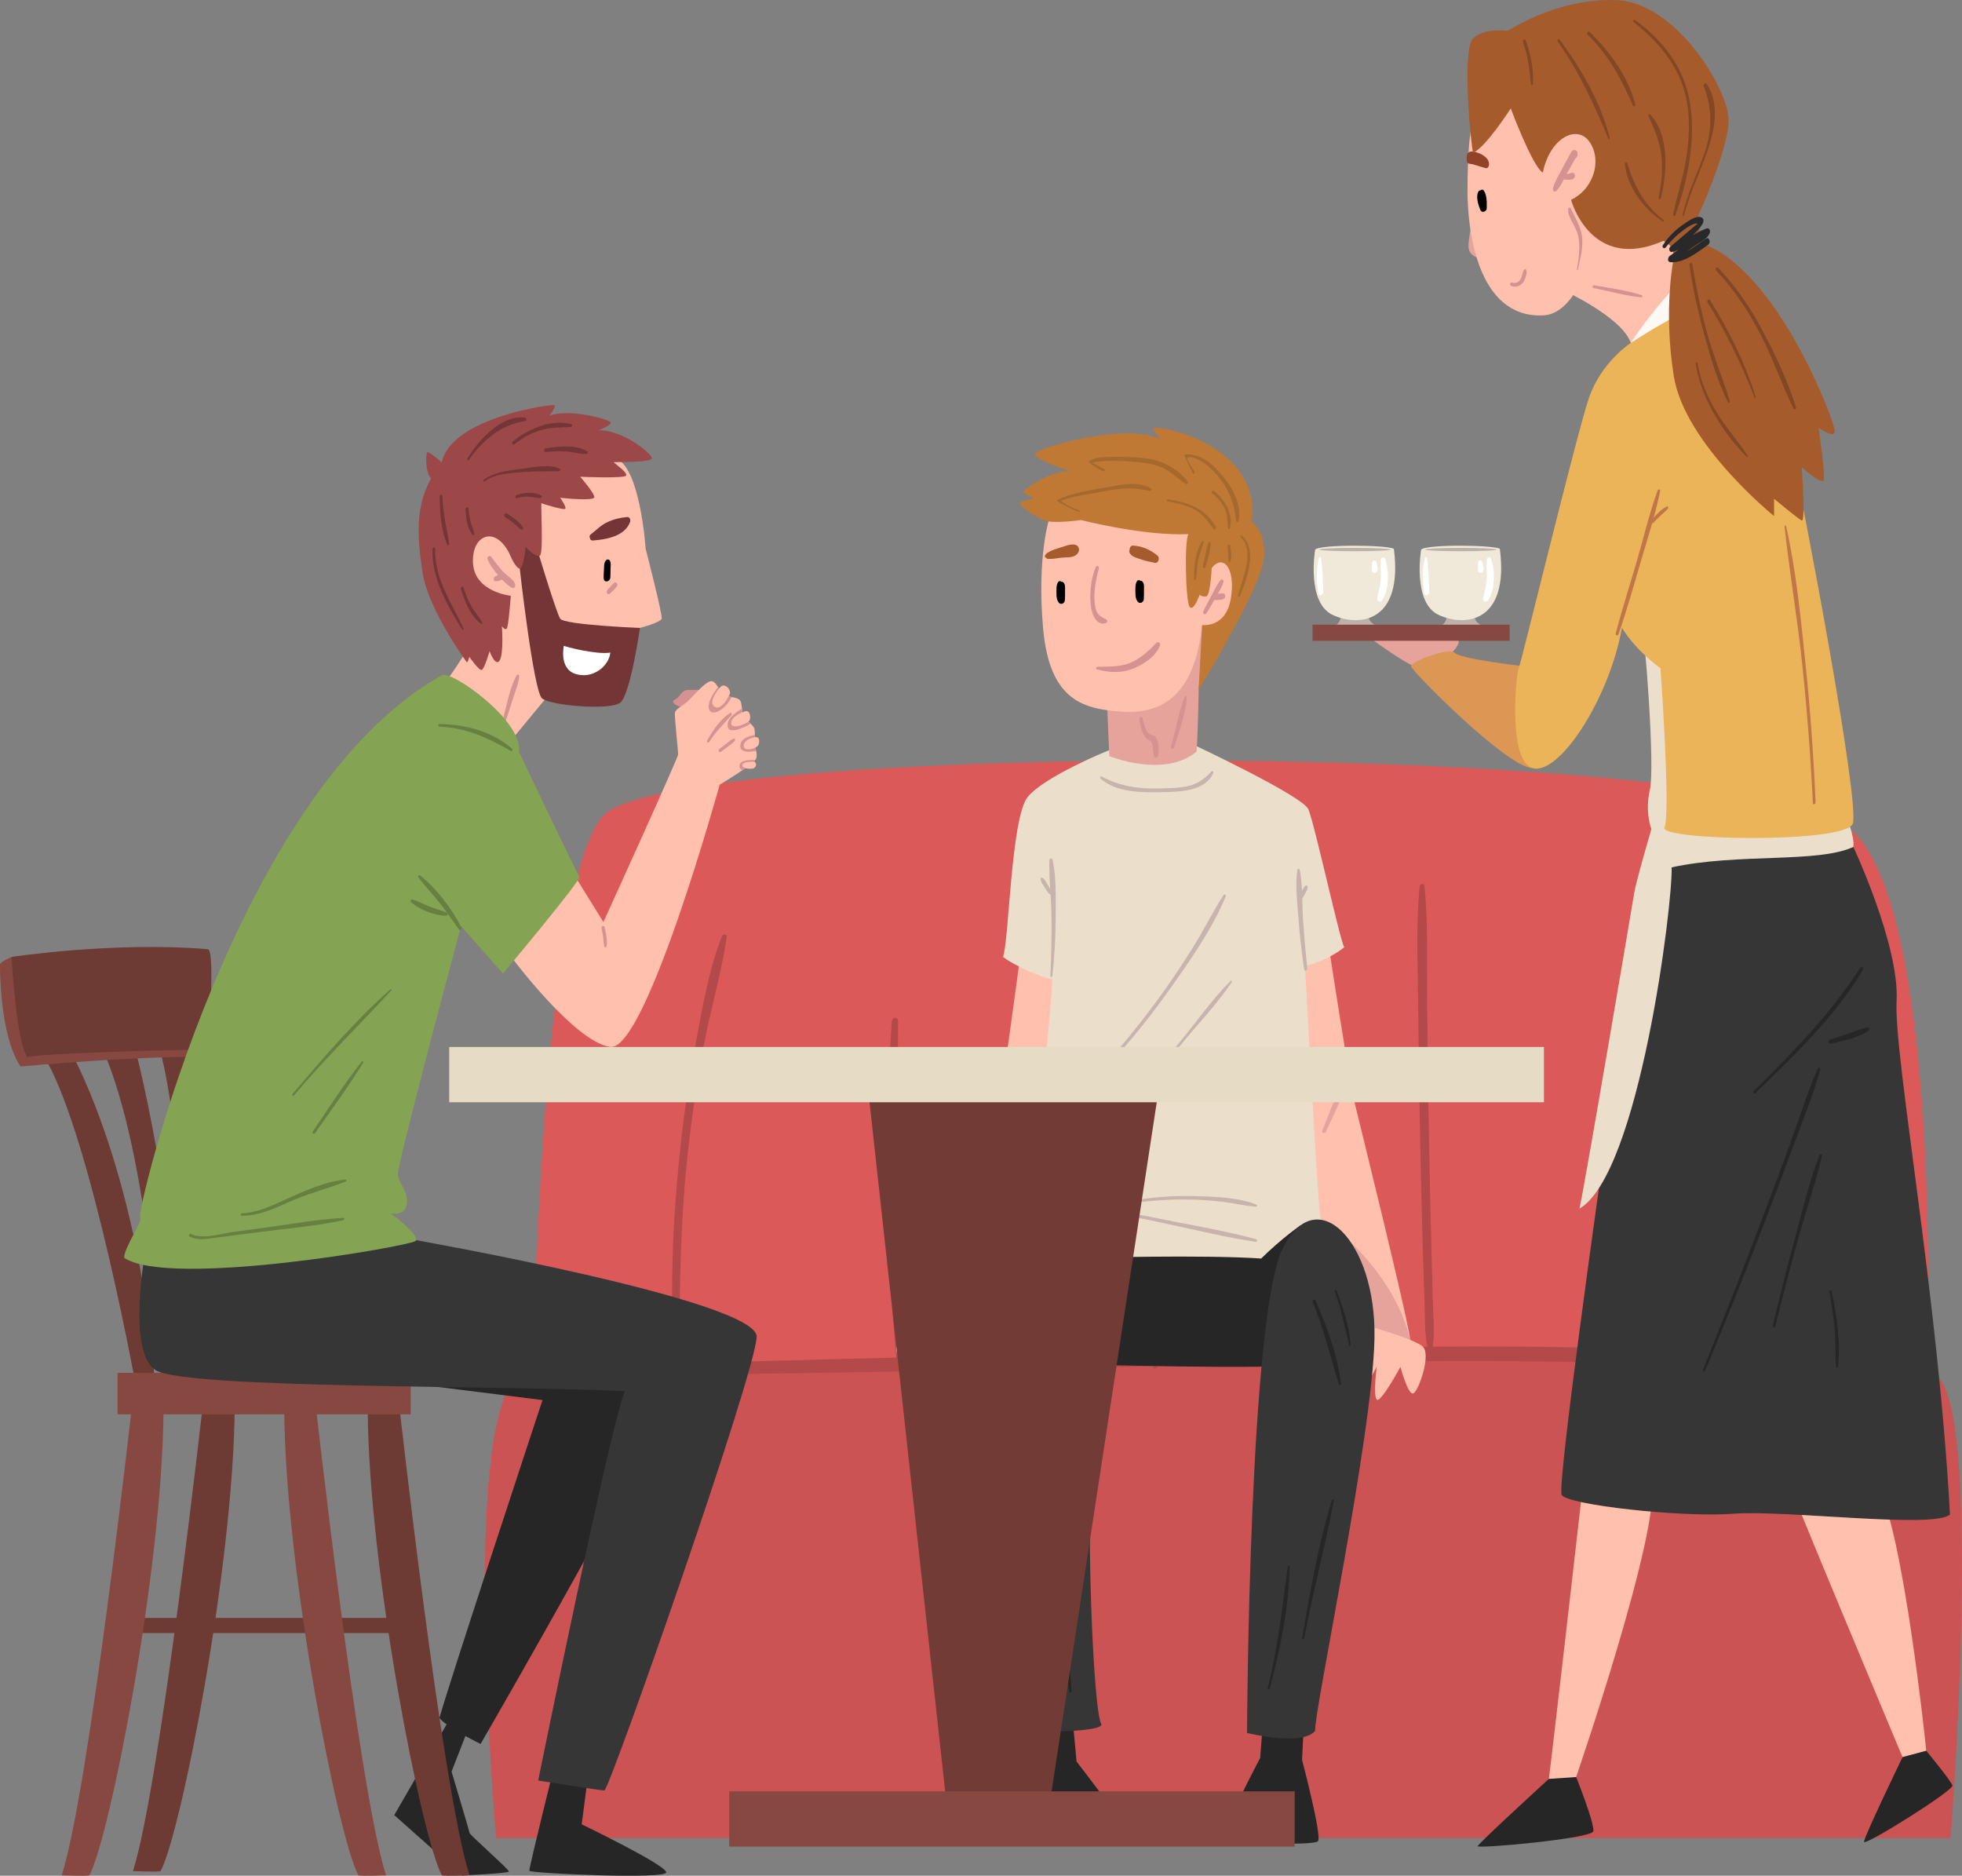 <?xml version="1.0" encoding="UTF-8"?><svg id="Layer_2" xmlns="http://www.w3.org/2000/svg" viewBox="0 0 663.18 633.92"><rect x="0" y="0" width="663.18" height="633.92" fill="#808080" stroke="none"/><defs><style>.cls-1{fill:#db9753;}.cls-1,.cls-2,.cls-3,.cls-4,.cls-5,.cls-6,.cls-7,.cls-8,.cls-9,.cls-10,.cls-11,.cls-12,.cls-13,.cls-14,.cls-15,.cls-16,.cls-17,.cls-18,.cls-19,.cls-20,.cls-21,.cls-22,.cls-23,.cls-24,.cls-25,.cls-26,.cls-27,.cls-28,.cls-29,.cls-30,.cls-31,.cls-32{stroke-width:0px;}.cls-2{fill:#874841;}.cls-3{fill:#bf7648;}.cls-4{fill:#262626;}.cls-5{fill:#ffc0ad;}.cls-6{fill:#363636;}.cls-8{fill:#824723;}.cls-9{fill:#a6692d;}.cls-10{fill:#a65b2d;}.cls-11{fill:#6e3a34;}.cls-12{fill:#733535;}.cls-13{fill:#db5959;}.cls-14{fill:#ebb459;}.cls-15{fill:#d69191;}.cls-16{fill:#fff;}.cls-17{fill:#ebdfcb;}.cls-18{fill:#9c4848;}.cls-19{fill:#fff9f5;}.cls-20{fill:#bdb2aa;}.cls-21{fill:#e6dbc4;}.cls-22{fill:#f0e8d8;}.cls-23{fill:#cc5353;}.cls-24{fill:#b34949;}.cls-25{fill:#678041;}.cls-26{fill:#914228;}.cls-27{fill:#292929;}.cls-28{fill:#c7b4ac;}.cls-29{fill:#e6a39c;}.cls-30{fill:#733b35;}.cls-31{fill:#bf7934;}.cls-32{fill:#84a353;}</style></defs><g id="_1"><path class="cls-13" d="M651.32,478.36c0-8.59,6.23-164.3-24.05-196.44-30.28-32.14-402.12-32.15-423.72-5.87s-23.38,192.87-23.38,192.87l471.14,9.44Z"/><path class="cls-23" d="M177.5,463.29s464.02-16.02,478.27,2.8c14.25,18.82,3.56,155.09,3.56,155.09H167.71s-13.36-150.11,9.8-157.88Z"/><path class="cls-24" d="M652.43,464.85c-20.59-3.18-41.27-5.39-62-6.9,1.29-16.52,1.48-33.16,1.01-49.71-.51-18.07-.94-36.83-4.68-54.55-.3-1.43-1.92-.72-1.89.5.53,17.43,2.83,34.79,3.47,52.24.63,17.14.42,34.25.1,51.38-34.63-2.45-69.4-2.97-104.13-2.7.71-5.41.08-11.15-.05-16.55-.14-6.14-.31-12.27-.47-18.41-.34-13.58-.64-27.16-.87-40.74-.22-13.14-.41-26.28-.54-39.42-.13-13.49.43-27.12-.89-40.56-.11-1.12-1.56-.77-1.65.19-1.24,13.21-.6,26.59-.48,39.84.12,13.14.29,26.28.54,39.42.25,13.13.56,26.27.92,39.4.19,7,.39,14,.67,21,.2,5.16-.06,10.72.97,15.84-4.25.04-8.5.08-12.76.14-26.15.35-52.3.86-78.45,1.43.15-18.45-1.39-37.05-2.25-55.45-.97-20.78-.96-41.97-3.43-62.63-.15-1.24-1.86-.92-1.89.22-.44,20.1,1.45,40.46,2.43,60.53.93,19.03,1.12,38.39,3.11,57.38-28.12.61-56.23,1.31-84.34,2.02-.52-18.42-1.45-36.8-1.7-55.23-.27-19.48.37-38.93.37-58.41,0-1.54-1.98-1.55-2.09-.06-2.7,37.45-2.06,76.35,1.53,113.75-6.59.17-13.18.33-19.77.5-17.75.45-35.5.95-53.25,1.46-.05,0-.1,0-.16,0-.25-23.94.08-47.72,2.72-71.57,1.31-11.8,3.04-23.56,5.22-35.23,2.33-12.43,6.03-24.73,7.88-37.22.16-1.11-1.24-1.25-1.61-.3-4.34,11.01-6.45,23.34-8.64,34.93-2.44,12.91-4.35,25.93-5.68,39-2.37,23.25-3.4,47.06-1.65,70.43-16.26.41-32.82.23-48.95,2.23-.75.09-.8,1.45,0,1.52,15.78,1.32,31.93.37,47.75.15.51,0,1.01-.01,1.52-.02.03.29.05.58.07.87.1,1.08,1.41.52,1.4-.37,0-.17,0-.35,0-.52,14.07-.2,28.14-.38,42.2-.62,31.03-.52,62.06-1.12,93.09-1.76,8.2-.17,16.4-.36,24.61-.55,0,.07.01.14.02.21.11.92,1.38.68,1.4-.16,0-.03,0-.05,0-.08,52.41-1.24,104.89-2.67,157.28-.98,34.61,1.12,69.16,3.82,103.39,9.11,2.69.42,3.47-4.52.57-4.97Z"/><path class="cls-4" d="M153.31,578.69l-20.05,34.73,22.96,20.42s15.57-.74,15.79-1.34c.22-.6-13.26-12.4-13.31-13.07s-6.07-20.71-6.07-20.71l6.07-15.59-5.39-4.45Z"/><rect class="cls-11" x="39.75" y="546.79" width="99.97" height="5.12" transform="translate(179.46 1098.69) rotate(180)"/><path class="cls-11" d="M54.76,470.15s-3.42-79.13-20.63-116.92c.5-2.05,10.31-3.68,10.31-3.68,0,0,18.13,65.22,14.51,122.76-3.29,2.77-4.2-2.17-4.2-2.17Z"/><path class="cls-11" d="M24.83,357.17s22.73,41.25,27.73,112.98c-1.9,2.93-5.91,2.04-5.91,2.04,0,0-15.35-85.91-30.95-113.78,2.94-2.08,9.13-1.24,9.13-1.24Z"/><path class="cls-11" d="M61.83,350.52s15.25,44.56,7.76,116.08c-2.38,2.56-6.17.99-6.17.99,0,0-.25-87.27-10.79-117.42,3.26-1.54,9.21.36,9.21.36Z"/><path class="cls-2" d="M3.9,323.4S0,325.13,0,325.91s-.22,23.6,6.9,34.51c3.79-.33,38.28-3.38,59.22-3.25.62-.24,4.12-2.54,4.12-2.54L3.9,323.4Z"/><path class="cls-11" d="M70.25,354.63s-54.77,1.04-61,2.63c-3.79-5.08-5.34-33.86-5.34-33.86,0,0,34.73-5.29,66.35-2.61,2.67.15,0,33.84,0,33.84Z"/><path class="cls-2" d="M106.43,472.38s14.7,132.12,24.05,161.38c0,0-8.35.35-9.35,0-6.85-12.71-24.72-103.46-25.05-157.1,5.01-3.48,10.35-4.28,10.35-4.28Z"/><path class="cls-2" d="M44.92,472.38s-14.7,132.12-24.05,161.38c0,0,8.35.35,9.35,0,6.85-12.71,24.72-103.46,25.05-157.1-5.01-3.48-10.35-4.28-10.35-4.28Z"/><path class="cls-11" d="M134.65,472.38s14.7,132.12,24.05,161.38c0,0-8.35.35-9.35,0-6.85-12.71-24.72-103.46-25.05-157.1,5.01-3.48,10.35-4.28,10.35-4.28Z"/><path class="cls-11" d="M68.99,470.97s-14.7,132.12-24.05,161.38c0,0,8.35.35,9.35,0,6.85-12.71,24.72-103.46,25.05-157.1-5.01-3.48-10.35-4.28-10.35-4.28Z"/><rect class="cls-2" x="39.75" y="463.96" width="99.08" height="14.03" transform="translate(178.57 941.94) rotate(180)"/><path class="cls-4" d="M133.26,466.9c.69.03,50.11,6.26,50.11,6.26,0,0-32.87,99.52-34.81,107.42,2.08,3.01,13.88,8.8,13.88,8.8,0,0,65.91-113.81,65.24-122.48s-94.42,0-94.42,0Z"/><path class="cls-4" d="M187.6,595.84s-8.85,35.57-8.68,36.4,46.42,3.01,46.26.5-28.56-16.2-28.56-16.2l2.5-19.2-11.52-1.5Z"/><path class="cls-6" d="M138.83,418.79s117.3,20.63,116.93,32.99c-.37,12.36-49.8,153.3-51.47,153.3s-22.38-3.34-22.38-3.34c0,0,25.38-124.91,29.39-131.59-40.08-2-148.66-.75-158.68-7.1-10.02-6.35-3.3-41.33-3.3-41.33l89.51-2.93Z"/><path class="cls-5" d="M157.2,220.74s-6.01,9.69-7.18,9.94c5.09,3.76,21.71,20.79,21.71,20.79l14.19-17.2,30.39-22.07s7.01-1.81,7.35-3.15c.33-1.34-5.43-23.63-5.43-23.63,0,0-1.84-28.39-10.52-30.64-8.68-2.25-54.02,18.66-54.02,18.66l3.51,47.3Z"/><path class="cls-12" d="M175.57,191.16s4.73,42.42,7.65,44.87c2.92,2.45,22.96,4.12,26.41,1.45,3.45-2.67,6.68-25.27,6.68-25.27,0,0-25.54-1-26.96-3.12-1.43-2.12-9.22-28.23-9.22-28.23,0,0-5.68-3.5-4.56,10.3Z"/><path class="cls-16" d="M190.6,218.21c.22.33,11.13,3.12,15.7,2.34-.45,4.56-5.9,9.02-11.69,7.24-5.79-1.78-4.01-9.57-4.01-9.57Z"/><path class="cls-18" d="M172.15,187.01s1.67,4.26,3.26,5.09c1.59.83,2.25-7.26,2.25-7.26,0,0,3.84,4.09,4.93,2.84,1.09-1.25.17-17.78.42-17.62.25.17,7.35,2.34,8.02,1.92.67-.42-1.67-3.76-1.67-3.76,0,0,11.44,1.25,11.52-.17.08-1.42-4.76-6.93-4.76-6.93,0,0,14.95.67,15.53-.42.58-1.09-4.51-4.43-4.17-4.51.33-.08,12.86.17,12.86-1.34s-9.69-9.6-18.12-9.44c.42-.08,4.34-1.67,4.26-2.59-.08-.92-13.94-5.01-21.04-2.25.25.25,2.34-2.92,2.09-3.59-.25-.67-35.07,4.01-38.24,19.37-.33-.67-3.92-3.34-4.68-3.59-.75-.25-1,6.85,1.09,8.93-5.26,9.44-4.76,19.45-2.84,31.9,1.92,12.44,14.53,29.64,14.86,30.14s.92-1.75.92-1.75c0,0,3.26,4.68,4.17,4.43.92-.25,2.67-6.35,2.67-6.35,0,0,2,5.5,3.42,3.12,1.42-2.37.75-11.56.75-11.56,0,0,1.09,1.59,1.67.75.58-.83,1.34-11.02,1.34-11.02,0,0-12.19-1.25-12.78-10.94-.58-9.69,7.43-12.94,12.27-3.42Z"/><path class="cls-12" d="M177.54,141.19c-7.99-1.27-15.92,7.77-19.58,13.81-.25.41.24.84.54.42,4.64-6.66,10.88-11.95,19.04-13.14.56-.08.55-1,0-1.08Z"/><path class="cls-12" d="M193.1,143.38c-6.69-1.93-14.72,1.68-19.79,5.86-.54.45.02,1.38.64.88,2.76-2.26,5.85-3.95,9.31-4.88,3.23-.87,6.36-.69,9.64-.95.41-.03.71-.77.21-.91Z"/><path class="cls-12" d="M198.55,152.6c-3.7-2.48-9.95-1.73-14.14-1.07-.69.11-.63,1.32.14,1.23,2.43-.29,4.86-.35,7.3-.15,2.13.17,4.29.94,6.41.78.34-.03.62-.56.28-.79Z"/><path class="cls-12" d="M189.11,158.36c-3.75-1.69-9.28-.35-13.23.15-4.23.53-8.81,1.02-12.34,3.62-.28.21-.12.82.22.57,3.59-2.63,8.47-2.77,12.75-3.14,4.17-.36,8.25-.27,12.4-.3.46,0,.64-.71.21-.9Z"/><path class="cls-12" d="M182.95,167.48c-2.23-1.33-6-1.08-8.35-.18-.55.21-.52,1.31.13,1.08,1.43-.51,2.87-.62,4.38-.48,1.22.11,2.45.53,3.66.36.31-.04.47-.61.19-.78Z"/><path class="cls-12" d="M176.79,178.39c-.45-1.07-1.39-1.82-2.25-2.55-.99-.85-2.05-1.61-3.15-2.3-.68-.43-1.37.75-.74,1.15,1.05.65,2.07,1.37,3.02,2.16.87.72,1.62,1.65,2.65,2.13.32.15.59-.33.48-.59Z"/><path class="cls-12" d="M156.7,212.43c-3.99-8.47-10-17.22-9.59-26.95.03-.66-.85-.65-.88-.03-.5,9.71,5.03,19.33,10.01,27.32.18.29.58-.09.46-.35Z"/><path class="cls-12" d="M162.97,210.34c-1.04-1.87-2.52-3.47-3.59-5.34-1.18-2.06-2.05-4.25-2.73-6.52-.2-.66-1.05-.06-.88.51,1.2,4,3.31,9.3,6.82,11.83.29.21.52-.23.39-.47Z"/><path class="cls-12" d="M149.52,167.55c-.01-.67-.9-.34-.89.23.07,5.3.43,11.38,2.56,16.32.18.42.72.11.66-.27-.87-5.51-2.21-10.65-2.33-16.29Z"/><path class="cls-12" d="M159.13,176.63c-.44-1.56-.66-3.14-.75-4.76-.04-.77-1.05-.4-1.02.27.13,2.66.51,6.51,2.35,8.59.25.29.69,0,.63-.36-.23-1.29-.85-2.48-1.21-3.74Z"/><path class="cls-12" d="M212.06,174.73c-2.38.2-4.64.74-6.81,1.76-2.26,1.06-3.69,2.69-5.61,4.15-.42.32-.44.85-.22,1.23.06.47.36.84.95.8,4.57-.36,10.76-1.4,12.6-6.25.23-.61-.06-1.76-.91-1.69Z"/><path class="cls-7" d="M206.06,189.33s-.02.02-.03.03c-.29-.35-.85-.44-1.27.1-.64.8-.56,1.94-.61,2.92-.06,1.06-.15,2.13-.07,3.19.12,1.49,2.08,1.02,2.2-.26.1-1.08.05-2.18.09-3.27.04-.94.23-1.9-.31-2.71Z"/><path class="cls-15" d="M174.14,197.56c-.47-1.71-2.51-2.8-3.72-3.99-1.7-1.67-2.97-3.62-4.44-5.47,0,0,0,0,0,0-.4-.48-1.55-.03-1.18.89.8,1.99,2.13,3.75,3.56,5.34-.02.01-.04.02-.06.03-.42.19-.81.35-1.17.64-.37.3-.44,1.28.15,1.4.77.15,1.72-.12,2.44-.56,1.05,1.13,2.25,2.33,3.49,2.86.67.29,1.07-.63.93-1.14Z"/><path class="cls-15" d="M208.22,196.88c-.25-.13-.58.03-.76.19-.76.71-1.44,1.52-2.14,2.29-.63.7.08,2.01.88,1.22.68-.67,1.38-1.32,2.01-2.03.47-.52.75-1.28,0-1.68Z"/><path class="cls-15" d="M174.65,228.21c-2.38,4.28-3.35,10.09-4.62,14.81-.2.74.73,1.1.99.35.89-2.59,1.72-5.21,2.55-7.82.72-2.29,1.73-4.63,1.93-7.04.04-.49-.58-.79-.85-.3Z"/><path class="cls-15" d="M237.11,233.27s-3.59-.33-5.22,0c-1.63.33-2.17,2.49-3.88,3.23-1.71.74,1.34,3.06,4.55,2.34,3.21-.72,4.55-5.57,4.55-5.57Z"/><path class="cls-5" d="M194.72,296.7l9.24,14.92s25.27-55.55,25.27-56.67-1.22-12.36-1.11-13.92c.11-1.56,2.67-2.34,4.68-4.34s6.12-6.9,7.9-6.46c1.78.45,2.56,3.79,4.23,4.68,1.67.89,5.12.45,5.57,2.56.45,2.12.33,4.23,1,5.01.67.78,3.01,2.45,3.45,3.67.45,1.22,0,4.73,0,5.32s1.22,2.92.67,4.81c-.56,1.89-12.36,8.91-12.36,8.91,0,0-24.94,90.18-36.96,88.62-12.02-1.56-33.55-30.5-33.55-30.5l21.97-26.61Z"/><path class="cls-15" d="M242.72,232.19s-4.08,4.89-3.02,7.56c1.06,2.67,5.74-.17,7.58-4.21-2.34-.64-4.55-3.36-4.55-3.36Z"/><path class="cls-15" d="M250.8,239.53s-5.43,2.73-4.82,6.02c.61,3.28,7.76-.97,7.76-.97,0,0-2.91-2.15-2.94-5.04Z"/><path class="cls-15" d="M255.14,248.39c-.36.11-4.87.61-4.92,3.67-.06,3.06,5.35,1.67,5.35,1.67l-.62-2.25.19-3.08Z"/><path class="cls-5" d="M243.4,232.31c-.1.13-3.41,3.86-2.49,5.78.92,1.92,3.44,1.36,5.66-3.34.9-1.42-1.69-4.39-3.17-2.44Z"/><path class="cls-5" d="M252.03,240.34c-.27.06-4.79,1.45-4.9,4.01-.11,2.56,5.82.11,6.23-.86s.28-3.48-1.34-3.15Z"/><path class="cls-5" d="M255.57,249.1c-.4,0-4.16.67-4.19,2.92s4.45.92,4.95-.22c.5-1.14.41-2.67-.77-2.7Z"/><path class="cls-15" d="M255.22,256.9s-4.06-.38-5,1.11c-.94,1.48.74,2.28.74,2.28,0,0,3.51-2.03,4.27-3.39Z"/><path class="cls-5" d="M254.85,257.4s-3.63-.12-3.92,1.07c-.29,1.19,2.34,1.57,3.65,1.21,1.32-.35,1.19-2.19.27-2.28Z"/><path class="cls-15" d="M246.84,240.92c-3.33,2.1-5.87,5.91-7.77,9.28-.29.52.35,1.1.69.53,2.1-3.45,4.88-6.04,7.48-9.06.26-.31.1-1.07-.4-.76Z"/><path class="cls-15" d="M248.09,249.62c-.87.21-1.63.96-2.33,1.5-.87.67-1.75,1.35-2.62,2.02-.56.43,0,1.37.64.89.83-.63,1.66-1.26,2.49-1.89.74-.56,1.65-1.11,2.14-1.91.15-.25.03-.7-.33-.61Z"/><path class="cls-15" d="M204.36,313.37c-.16-.74-1.15-.39-1.01.27.23,1.11.43,2.22.56,3.34.11.99.1,2,.38,2.96.14.47.67.13.73-.19.39-2.01-.23-4.41-.66-6.38Z"/><path class="cls-32" d="M149.35,228.19c3.2-1.79,27.43,15.31,26.07,25.85,5.49,11.71,19.71,41.27,20.45,42.27.74,1-25.87,32.73-25.87,32.73l-14.14-16.08s-21.71,80.71-21.38,84.05c.33,3.34,3.67,5.34,3.01,10.02-.67,4.68-6.68,2.67-5.68,3.01,1,.33,10.35,7.68,8.68,9.35-1.67,1.67-83.16,16.03-98.53,5.68,0-3.67,6.68-12.69,5.34-13.69-1.34-1,32.2-144.12,102.03-183.18Z"/><path class="cls-25" d="M156.03,313.56c-3.29-6.48-8.36-13.12-14.03-17.71-.4-.32-.86.37-.59.71,2.31,2.94,4.89,5.67,7.21,8.6.87,1.1,1.7,2.23,2.52,3.37-.04-.03-.08-.07-.13-.09-1.91-.82-3.96-1.32-5.9-2.07-1.92-.75-3.77-1.84-5.75-2.4-.5-.14-.77.55-.43.87,2.81,2.67,7.99,4.51,11.83,4.66.41.02.63-.48.48-.82,1.32,1.83,2.61,3.68,3.98,5.48.35.46,1.02-.14.79-.6Z"/><path class="cls-25" d="M116.11,411.58c-8.38.43-16.77,1.98-25.08,3.11-4.16.56-8.32,1.12-12.48,1.69-4.11.57-10.26,2.62-14.1.6-.42-.22-.82.63-.42.85,2.75,1.54,5.75.86,8.74.47,4.82-.62,9.64-1.24,14.46-1.87,9.59-1.26,19.42-2.03,28.88-4.06.36-.08.44-.81,0-.79Z"/><path class="cls-25" d="M116.82,398.64c-5.55.46-11.2,2.76-16.29,4.92-6.12,2.6-11.97,6.12-18.77,6.5-.44.03-.59.82-.09.82,5.56,0,10.51-2.17,15.49-4.44,6.42-2.93,13.14-4.57,19.66-7.13.26-.1.41-.71,0-.68Z"/><path class="cls-25" d="M131.99,334.33c-12.01,10.63-22.69,23.18-33.09,35.34-.3.35.09.99.42.59,10.44-12.42,21.94-23.67,32.95-35.54.21-.22-.01-.63-.28-.39Z"/><path class="cls-25" d="M122.26,358.77c-5.93,7.52-11.1,15.71-16.53,23.59-.38.55.35,1.18.76.59,5.46-7.87,11.29-15.61,16.24-23.81.22-.36-.19-.71-.47-.36Z"/><path class="cls-25" d="M173.1,253.08c-6.5-5.9-15.94-8.29-24.53-8.39-.47,0-.61.84-.1.86,9.1.39,16.44,3.77,24.18,8.22.42.24.78-.38.44-.69Z"/><path class="cls-5" d="M344.8,323.34s-6.68,50.77-7.79,52.78-19.82,65.46-22.27,75.26c-2.45,9.8,28.5,3.34,28.5,3.34l83.05-9.8,30.5,7.79s19.15,2,19.82.22c.67-1.78-18.04-77.48-19.15-81.94-1.11-4.45-8.68-53.44-8.68-53.44l-103.98,5.78Z"/><path class="cls-29" d="M449.4,414.62c3.46.85,22.71,17.49,27.22,38.31-3.01,4.95-22.27,1.45-22.27,1.45l-4.95-39.76Z"/><path class="cls-29" d="M314.75,451.38s17.42-34.43,27.94-36.75c10.52-2.32-3.67,43.35-3.67,43.35,0,0-27.67,1.75-24.27-6.6Z"/><path class="cls-5" d="M325.49,447.12s-20.54,2.59-22.38,7.51c-1.84,4.93,11.44,18.04,11.94,17.45.5-.58,1.42-11.11,1.42-11.11,0,0,8.6,9.85,9.02,9.77.42-.08.72-6.68.72-6.68,0,0,6.79,8.47,7.29,8.03.5-.44-.42-25.57-.75-27.16-.33-1.59-7.26,2.17-7.26,2.17Z"/><path class="cls-5" d="M460.67,447.7c.33,0,17.45,4.68,20.29,7.43,2.84,2.76-1.5,15.11-3.26,15.78s-4.34-8.97-4.34-8.97c0,0-6.76,12.48-8.02,11.06-1.25-1.42,0-11.06,0-11.06l-3.51,6.39-1.17-20.62Z"/><path class="cls-17" d="M346.03,419.65s-1.58-13.8,3.22-15.92c1.46-18.15,6.47-66.91,6.47-72.92-1,.67-13.36-4.58-16.7-7.47,2-4.56,2.67-46.97,8.35-53.99,5.68-7.01,27.52-15.83,27.52-15.83l29.69-1.29s35.64,16.79,37.65,21.25c2,4.45,10.69,44.31,12.13,46.65-5.23,4.34-13.25,6.46-13.25,6.46,0,0,4.27,81,5.31,85.64,1.04,4.64-17.22,21.56-17.22,21.56,0,0-67.47,4.23-83.16-14.14Z"/><path class="cls-29" d="M374.24,238.07c-.04.45.74,17.48.74,17.48,0,0,18.59,7.57,29.5-1.56.56-9.8.7-21.37.7-21.37,0,0,1.98-23.83,1.47-24.72s-32.41,30.17-32.41,30.17Z"/><path class="cls-5" d="M354.82,174.72s-4.45,13.03-2.23,37.74c2.23,24.72,14.03,27.16,26.61,28.05,12.58.89,24.57-4.52,27.11-29.2,6.62,2.7,15.29-5.57,14.19-24.03-1.11-18.47-65.68-12.57-65.68-12.57Z"/><path class="cls-15" d="M374.01,209.42c-1.08-.7-2.27-1.02-3.01-2.18-.84-1.32-.99-3.21-1.05-4.72-.15-3.61.58-6.95,1.47-10.43.21-.8-.75-1.18-1.07-.38-1.69,4.27-2.26,9.38-1.48,13.92.41,2.36,1.92,5.86,4.86,4.97.43-.13.74-.88.28-1.18Z"/><path class="cls-15" d="M390.88,217.27c-2.43,2.51-4.71,4.7-7.88,6.3-3.85,1.94-7.88,1.65-12.06,1.79-.39.01-.65.72-.2.84,4.21,1.15,8.44,1.39,12.52-.35,3.49-1.48,7.41-3.99,8.82-7.67.29-.75-.55-1.58-1.2-.92Z"/><path class="cls-7" d="M386.03,196.43c-.15-.14-.33-.15-.5-.12-.38-.34-.97-.37-1.3.24-.58,1.07-.44,2.5-.45,3.69,0,1.13.08,2.22.81,3.13.69.87,1.98.16,2.03-.84.06-1.14.07-2.28.06-3.42,0-1.01.15-1.97-.65-2.69Z"/><path class="cls-7" d="M359.35,196.76c-.15-.14-.33-.15-.5-.12-.38-.34-.97-.37-1.3.24-.58,1.07-.44,2.5-.45,3.69,0,1.13.08,2.22.81,3.13.69.87,1.98.16,2.03-.84.06-1.14.07-2.28.06-3.42,0-1.01.15-1.97-.65-2.69Z"/><path class="cls-31" d="M409.57,191.95s-.42,9.35-1.84,9.6c-1.42.25-2.25-.56-2.25-.56,0,0-1.92,5.73-3.34,4.15-1.42-1.59-1.84-22.88-.42-24.63-15.28.67-36.32-4.76-36.32-4.76,0,0-9.69,1.42-12.78,0-3.09-1.42-8.27-4.93-7.85-5.76.42-.83,4.59-1.34,4.59-1.59s-3.42-1.5-3.42-2.25,9.69-7.43,15.95-6.93c.25.17-12.86-4.01-12.02-5.93.83-1.92,30.89-10.85,42.67-4.68-.25-.17-2.84-3.01-2.84-3.84s15.2.84,25.72,10.6c10.52,9.77,7.51,20.96,7.51,20.96,0,0,5.18,2.67,4.26,12.44-.92,9.77-22.04,44.42-22.04,44.42,0,0,1.17-21.63,1.17-21.88s7.93,1.25,9.69-8.93c1.75-10.19-2.5-15.36-6.43-10.44Z"/><path class="cls-9" d="M401.45,162.73c-3.46-4.45-8.67-7.19-14.21-7.84-3.64-.43-7.35-.53-11.02-.51-2.74.02-5.4.06-7.88,1.3-.24.12-.3.51-.08.68,1.51,1.2,2.93,2.15,4.7,2.93.43.19.72-.61.29-.8-1.41-.59-2.68-1.3-3.86-2.23,5.35-.93,11.08-.46,16.43.07,3.27.32,6.18,1.01,8.98,2.76,2.12,1.32,3.88,3.12,5.98,4.46.48.31,1.01-.4.68-.83Z"/><path class="cls-9" d="M413.66,161.33c-3.28-4.02-7.4-8.1-12.95-7.79-.23.01-.42.28-.32.5.9,1.96,1.74,3.94,2.75,5.85.28.52.91-.03.64-.48-.43-.71-2.85-4.26-2.47-4.66.7-.75,2.53.08,3.22.37,2.83,1.18,5.28,3.52,7.2,5.84,3.69,4.46,5.58,9.35,6.07,15.08.05.63.8.38.89-.1.95-5.3-1.77-10.6-5.04-14.6Z"/><path class="cls-9" d="M389.11,165.14c-4.14-2.65-9.97-1.36-14.51-.56-5.73,1.01-11.85,1.88-17.18,4.32-.15.07-.21.36-.06.46,2.35,1.42,4.84,2.59,7.34,3.71.28.12.47-.4.19-.52-1.72-.74-3.66-1.42-5.18-2.53-1.34-.99-1.52-.54.16-1.19,2.93-1.14,6.39-1.53,9.47-2.09,3.45-.63,6.96-1.32,10.46-1.64,3.15-.29,5.94.26,9.01.83.37.07.59-.6.29-.8Z"/><path class="cls-9" d="M410.96,178.06c-3.51-6.36-9.45-8.22-16.22-9.35-.36-.06-.55.67-.17.74,2.83.55,5.76,1.08,8.39,2.32,3.39,1.59,5.07,4.15,7.26,7,.42.54,1.01-.24.75-.72Z"/><path class="cls-9" d="M410.29,165.88c-.51-.37-1.06.55-.58.9,1.93,1.42,3.46,3.24,4.39,5.46.9,2.15.72,4.12.97,6.36.04.38.54.36.64.02,1.45-4.57-1.86-10.12-5.42-12.74Z"/><path class="cls-9" d="M419.8,181.01c-.33-.29-.71.35-.4.62,5.02,4.51.28,14.46-.96,19.66-.11.48.44.7.63.23,2.28-5.43,6.19-15.81.73-20.52Z"/><path class="cls-9" d="M415.85,184.4c-.09-.69-1-.37-.93.24.11.89.2,1.79.23,2.69.03.8-.07,1.61.12,2.39.09.36.58.2.66-.07.49-1.56.11-3.66-.09-5.25Z"/><path class="cls-9" d="M406.37,182.9c-2.43,3.69-2.81,8.49-2.8,12.78,0,.4.57.36.66.02.45-1.71.3-3.57.58-5.32.41-2.52,1.35-4.79,2.04-7.22.09-.32-.27-.58-.48-.26Z"/><path class="cls-9" d="M408.41,183.49c-.83,2.5-1.12,5.23-1.81,7.78-.18.65.67.98.87.31.75-2.48,1.72-5.33,1.75-7.94,0-.52-.64-.69-.82-.15Z"/><path class="cls-10" d="M391.29,187.8c-2.32-1.96-5.22-3.25-8.27-3.42-.78-.04-1.21.69-1.18,1.37-.14.29-.2.62-.08.93.55,1.37,2.16,1.76,3.45,2.21,1.7.6,3.44,1,5.21,1.31,1.21.21,1.64-1.74.86-2.4Z"/><path class="cls-10" d="M364.54,184.99c-.85-1.81-3.98-.64-5.28-.21-1.49.5-3.62.99-5.07,2-.09.03-.18.06-.26.1-.19.1-.32.27-.41.47-.09.09-.19.17-.26.27-.23.3-.02.85.32.86.15.22.38.39.66.4,1.47.08,2.81-.18,4.26-.38,1.3-.18,2.7-.03,3.98-.35,1.33-.33,2.77-1.63,2.05-3.16Z"/><path class="cls-15" d="M413.95,200.84c-.1-.17-.41-.35-.61-.33-.56.05-1.14.09-1.72.15.75-1.25,1.51-2.52,1.92-3.89.17-.56-.43-1.31-.94-.72-1.3,1.48-2.12,3.41-3.05,5.15-.08.1-.15.23-.19.36-.91,1.68-1.85,3.35-2.64,5.1-.33.71.63,1.26,1.07.59.95-1.45,1.79-2.97,2.64-4.49.79.09,1.62.02,2.4-.1.94-.14,1.66-.87,1.13-1.8Z"/><path class="cls-15" d="M390.45,248.96c-.65-.59-1.58-.5-2.22-1.15-1.14-1.16-1.69-3.61-2.08-5.13-.18-.69-1.15-.16-1.04.43.35,2.02.83,5.02,2.4,6.47.74.69,1.48.64,1.88,1.66.52,1.33.22,2.98.7,4.38.29.86,1.35.32,1.43-.37.19-1.66.35-5.01-1.06-6.29Z"/><path class="cls-15" d="M400.39,235.59c-2.02,5.3-2.95,11.2-4.57,16.65-.23.78.79,1.17,1.04.37,1.69-5.37,3.88-11.24,4.32-16.88.04-.54-.61-.64-.8-.15Z"/><path class="cls-4" d="M362.2,577.12l1.69,18.2s19.45,25.13,18.95,26.22c-.5,1.09-39.33,1.09-39.58-1.5s4.93-22.46,4.93-22.46l-2.17-19.45,16.18-1Z"/><path class="cls-4" d="M426.74,583.86l-.78,10.24s-13.58,25.72-12.36,27.16,30.51,2.71,31.9.96c1.39-1.74-5.39-27.46-5.39-27.46l.54-10.91h-13.92Z"/><path class="cls-4" d="M359.05,460.95s77.71,2.23,78.38,0c.67-2.23,2.1-46.8,2.1-46.8,0,0-6.22,4.27-13.24,11.17-19.82-1.34-59.45-.22-59.45-.22,0,0-11.14-12.88-22.05-14.23,1.34,24.48,14.25,50.08,14.25,50.08Z"/><path class="cls-6" d="M328.55,422.65s3.12-14.7,17.37-11.58c14.25,3.12,22.93,59.45,22.49,93.96-.45,34.51,1.78,74.15,3.79,77.48,2,3.34-30.5,3.12-31.39,1.78-.89-1.34-21.38-134.71-12.25-161.65Z"/><path class="cls-6" d="M421.51,585.64c0-1,.67-140.61,12.02-163.65,11.36-23.05,31.73-2.67,31.06,30.39-.67,33.06-20.71,127.25-20.04,132.59-4.68,5.34-23.05.67-23.05.67Z"/><path class="cls-28" d="M409.53,260.7c-2.44,2.61-4.88,4.38-8.48,5.07-3.53.67-7.27.66-10.86.69-6.51.05-12.09-1.03-17.88-4.04-.37-.19-.6.47-.34.69,5.41,4.79,13.95,4.74,20.73,4.6,5.8-.12,14.73-.15,17.44-6.55.16-.37-.29-.79-.6-.46Z"/><path class="cls-28" d="M413.56,302.52c-3.4,5.24-6.19,10.89-9.45,16.22-3.17,5.18-6.51,10.26-10.01,15.22-7.32,10.37-15.35,20.23-23.89,29.62-.33.37.06,1.06.46.64,8.73-9.08,16.75-18.77,24.07-29.02,7.17-10.04,14.81-20.83,19.58-32.26.22-.52-.45-.91-.77-.42Z"/><path class="cls-28" d="M415.93,331.52c-6.12,6.15-11.28,13.48-16.77,20.2-5.79,7.09-11.57,14.19-17.37,21.27-.26.31.19.85.48.5,5.82-7.06,11.66-14.1,17.49-21.15,5.52-6.69,11.72-13.2,16.58-20.39.19-.28-.12-.71-.41-.42Z"/><path class="cls-28" d="M424.65,418.8c-11.17-3.02-22.76-4.9-34.1-7.21-8.97-1.83-18.31-3.6-27,.26-.45.2-.22.99.29.77,9.87-4.2,20.82-1.06,30.81,1.03,9.88,2.07,19.8,4.56,29.79,6.03.43.06.65-.76.21-.88Z"/><path class="cls-28" d="M424.68,407.1c-6.51-2.54-14.65-2.73-21.56-2.88-7.29-.17-14.55.47-21.72,1.74-.46.08-.42.9.1.82,7.32-1.12,14.72-1.59,22.13-1.35,3.4.11,6.8.39,10.18.79,3.57.43,7.14,1.38,10.72,1.58.35.02.5-.57.16-.7Z"/><path class="cls-28" d="M355.8,290.57c-.14-.69-1.07-.56-1.1.13-.11,3.22.07,6.46.28,9.71-.29-.5-.6-1-.89-1.49-.47-.78-.93-1.78-1.72-2.27-.33-.21-.73.14-.67.51.15.9.71,1.65,1.2,2.41.56.86,1.1,1.81,1.78,2.56.13.14.27.17.42.15.15,2.3.28,4.59.31,6.87.09,6.88-.04,13.79-.36,20.66-.02.51.63.5.68.02.69-6.54,1.08-13.06,1.1-19.64.01-6.39.27-13.33-1.02-19.61Z"/><path class="cls-28" d="M440.18,303.75c.37-.66.74-1.32,1.08-1.99.32-.65.85-1.39.72-2.13-.05-.32-.32-.47-.62-.33-.65.3-.97,1.2-1.27,1.83-.11-2.43-.3-4.84-.76-7.16-.11-.54-.75-.39-.82.1-.77,5.29,0,10.99.39,16.29.43,5.78,1.09,11.51,1.91,17.25.11.8,1.13.42,1.06-.28-.58-5.56-1.06-11.14-1.44-16.72-.15-2.24-.19-4.54-.25-6.85Z"/><path class="cls-4" d="M350.78,433.44c-2.54,3.89-4.39,8.31-6.52,12.44-1.98,3.85-4.04,7.68-5.88,11.6-.3.65.6,1.18.98.54,2.39-4.02,4.5-8.23,6.63-12.39,1.96-3.82,4.21-7.66,5.68-11.7.22-.61-.52-1.07-.9-.49Z"/><path class="cls-4" d="M352.09,447.32c-2.81,3.39-5.05,7.4-7.49,11.07-.39.58.37,1.24.79.61,2.43-3.63,5.26-7.2,7.3-11.06.21-.4-.2-1.11-.6-.63Z"/><path class="cls-4" d="M444.65,439.43c-.3-.69-1.2-.05-.95.55,3.77,9.15,5.99,18.54,8.86,27.96.15.48.76.1.71-.3-1.13-9.66-4.81-19.34-8.62-28.21Z"/><path class="cls-4" d="M451.81,436.2c-.17-.44-.74-.04-.6.34,2.24,6.01,3.34,12.1,4.88,18.29.07.3.44.05.43-.18-.39-6.25-2.52-12.64-4.71-18.45Z"/><path class="cls-4" d="M359.07,541.48c-.96-10.02-1.8-20.06-2.54-30.1-.04-.56-.78-.29-.75.2.7,10.05,1.51,20.09,2.45,30.12.93,9.96,1.48,20.18,3.22,30.03.1.57.78.29.76-.2-.59-10.02-2.18-20.05-3.13-30.06Z"/><path class="cls-4" d="M351.16,570.49c-1.37-6.98-1.92-13.97-2.72-21.02-.05-.45-.68-.33-.68.08-.01,7.07,1.2,14.24,2.58,21.15.12.6.92.32.82-.22Z"/><path class="cls-4" d="M435.26,529.52c-1.8,13.82-3.38,27.4-6.73,40.97-.12.47.5.71.63.22,3.55-13.29,6.51-27.37,6.76-41.18,0-.49-.6-.48-.66-.02Z"/><path class="cls-4" d="M450.17,507.02c-4.58,15.12-7.35,31.05-10.05,46.6-.09.52.6.49.69.02,3.03-15.56,7.03-30.93,10.07-46.48.09-.48-.58-.58-.72-.14Z"/><path class="cls-29" d="M348.27,381.27c-.61,1.07-1.05,2.34-1.35,3.61-1.45-3.21-2.95-6.34-4.84-9.34-.33-.52-.98.22-.7.68,2.07,3.44,3.99,7.11,5.22,10.95.19.61.87.29,1.07-.12.77-1.62,1.4-3.66,1.47-5.46.02-.49-.57-.81-.86-.31Z"/><path class="cls-29" d="M453.29,367.44c-2.59,4.53-4.34,9.77-6.34,14.58-.37.89.82,1.29,1.21.43,2.11-4.69,4.72-9.49,6.23-14.41.22-.72-.66-1.37-1.1-.6Z"/><polygon class="cls-30" points="292.89 363.17 320.28 612.72 354.34 612.72 392.42 363.17 292.89 363.17"/><rect class="cls-21" x="151.85" y="353.83" width="370.02" height="18.68"/><rect class="cls-2" x="246.47" y="605.39" width="191.14" height="18.68"/><path class="cls-5" d="M536.21,490.9c0,1.63-12.36,108.74-12.69,110.29-.33,1.55,9.02,0,9.02,0,0,0,29.39-85.28,25.72-100.98-3.67-15.7-22.04-9.31-22.04-9.31Z"/><path class="cls-5" d="M600.67,490.9c0,1.97,42.42,102.94,42.42,102.94l8.02-2.16s-7.68-74.78-16.7-90.14c-9.02-15.36-33.73-10.65-33.73-10.65Z"/><path class="cls-6" d="M542.11,389.83s-15.92,111.97-14.25,115.35,40.41,7.72,58.11,6.39c17.7-1.34,67.8,5.17,73.14.25-4.01-74.06-19.04-154.88-18.04-173.59,1-18.7-14.61-51.99-14.61-51.99l-65.66,2.87-18.7,100.72Z"/><path class="cls-17" d="M554.98,212.08c.93.9,4.49,47.21,2.71,54.78-1.78,7.57.49,13.36.49,13.36,0,0-5.17,17.59-5.84,21.82-.67,4.23-17.37,102.65-18.48,106.43,20.26-11.8,31.62-103.33,31.17-115.34,22.49-4.9,49.37-1.34,61.43-6.9.47-4.01-2.64-10.69-2.64-10.69l-43.63-84.03-25.21,20.57Z"/><path class="cls-29" d="M489.28,221.75c.25,0,4.17-3.26,3.76-5.26-.42-.5-28.72,0-28.72,0,0,0,10.27,7.51,13.78,8.68,3.51,1.17,11.19-3.42,11.19-3.42Z"/><path class="cls-1" d="M515.72,225.23s-21.93-2.45-23.94-4.56-15.03,3.01-14.81,4.56,32.28,34.04,40.91,34.33c6.85-10.28-2.17-34.33-2.17-34.33Z"/><path class="cls-14" d="M551.24,115.89s-10.02,6.41-14.19,18.68c-4.17,12.27-22.71,88.92-23.71,91.26-1,2.34-3.84,32.73,5.34,33.9,9.18,1.17,25.38-24.18,29.56-47.58,5.01,8.17,13.03,13.68,13.03,13.68,0,0,3.51,49.26,1.34,53.77-2.17,4.51,60.95,5.51,63.62-1.17,2.67-6.68-16.87-109.34-20.87-127.14-4.01-17.81-15.36-91.41-54.11-35.4Z"/><path class="cls-19" d="M551.24,115.89s16.41-10.88,25.91-13.74c9.5-2.86-1.69-11.8-1.69-11.8,0,0-13.19-1.25-24.21,25.53Z"/><path class="cls-5" d="M528.19,97.98s20.04,9.12,23.05,17.92c7.68-12.13,23.05-27.93,23.05-27.93l-17.59-30.24s-24.94,7.07-28.5,40.25Z"/><path class="cls-29" d="M498.49,72.37c-.48.58-2.67,9.52-2,11.94.67,2.42,3.51,2.9,3.51,2.9l-1.5-14.84Z"/><path class="cls-5" d="M499.53,38.47c-2.68,1.19-3.44,12.16-3.5,25.62-.06,13.46,3.27,43.18,25.15,42.51,11.19.01,18.2-19.37,19.37-37.91s3.96-50.27-41.02-30.23Z"/><path class="cls-26" d="M499.39,51.59c-.84-.26-2.09-.67-2.89-.13-.96.64-.74,1.98-.71,2.96,0,.33.28.76.62.84.45.11.91.21,1.36.24,1.45.45,2.89.88,4.35,1.31.6.17,1.04-.33,1.14-.87.42-2.25-2.02-3.77-3.87-4.35Z"/><path class="cls-10" d="M531.03,67.53s6.62,24.7,31.23,13.86c3.84,1.67,3.51,5.68,3.51,5.68,0,0-3.66,17.2,0,40.08,3.67,22.88,33.89,47.26,33.89,47.26v-5.84s8.02,6.68,9.35,7.35c1.34.67,0-18.04,0-18.04,0,0,6.51,5.84,7.35,4.51.83-1.34-1.67-17.87-1.67-17.87,0,0,5.18,3.84,5.51,1.34s-19.04-54.27-44.59-63.46c-.67-1.84-2.17-8.18-2.17-8.18,0,0,10.69-23.05,10.85-33.4.17-10.35-17.53-39.74-37.57-40.75-20.04-1-37.07,10.35-37.07,10.35,0,0-7.68-1.17-11.69,2.5-4.01,3.67-.67,37.41,0,38.74,4.51-2.17,12.69-15.03,12.69-15.03,0,0,7.35,19.71,10.85,21.71,2.34-11.86,11.86-16.7,16.03-10.02,4.17,6.68.5,16.03-6.51,19.2Z"/><path class="cls-27" d="M577.95,78.65c.21-.64-.19-1.78-1.07-1.46-1.65.61-3.19,1.44-4.7,2.31,2.68-2.5,4.76-5.1,2.93-6.03-1.81-.91-5.3,1.82-6.58,2.71-2.58,1.81-4.71,4.02-6.44,6.65-.48.73.41,1.48.97.75,1.32-1.68,2.8-3.27,4.46-4.62,1.32-1.08,3.67-3.01,5.46-3.36,1.6-.31.15.51-.4,1-.74.67-1.52,1.29-2.28,1.94-1.91,1.62-3.81,3.26-5.73,4.87-.65.54-.34,1.97.65,1.72.73-.18,1.42-.44,2.11-.72-.97.69-1.94,1.38-2.92,2.07-.72.51-.95,2.07.25,2.14,4.66.27,9.06-3.36,12.67-5.87,1.05-.73.46-2.89-.77-2.05-1.84,1.26-4.01,2.99-6.29,4.2.95-.67,1.9-1.33,2.85-2,1.64-1.15,4.16-2.25,4.82-4.26Z"/><path class="cls-15" d="M533.2,51.68c-.09-1.09-1.52-1.32-2.04-.4-1.26,2.23-2.48,4.48-3.67,6.75-.98,1.87-2.16,3.78-2.6,5.85-.15.67.71,1.16,1.19.65,1.06-1.13,1.81-2.54,2.53-3.94.47.09.94.16,1.44.16.82,0,1.69.03,2.13-.79.23-.43.27-.96-.14-1.3-.04-.04-.09-.07-.13-.11-.18-.15-.54-.24-.76-.15-.52.21-1.07.37-1.63.47.98-1.79,1.98-3.57,2.98-5.35.44-.23.79-.8.75-1.31-.01-.18-.03-.35-.04-.53Z"/><path class="cls-7" d="M501.57,64.45c-.34-.51-.92-.42-1.31-.08-.21.05-.42.17-.53.37-.99,1.73-.05,4.51.65,6.21.48,1.18,2.15.59,2.16-.57.03-1.87.1-4.32-.97-5.93Z"/><path class="cls-8" d="M571.2,34.6c-2-11.87-9.04-20.93-18.6-27.9-.4-.29-.81.42-.45.7,9.57,7.74,16.86,16.55,18.35,29.18.71,5.99.31,12-.7,17.93-1.05,6.13-3.09,12-4.27,18.08-.1.51.59.59.75.14,4.24-11.68,7.01-25.75,4.93-38.14Z"/><path class="cls-8" d="M576.86,28.36c-.42-.61-1.19.19-.98.74,2.98,7.64,2.9,15.29.14,23.04-2.45,6.88-5.79,13.4-7.26,20.6-.06.29.37.36.44.08,2.17-8.52,6.4-16.32,8.88-24.75,1.85-6.29,2.73-13.98-1.22-19.71Z"/><path class="cls-8" d="M562.36,74.39c-6.56-5.01-9.98-11.55-12.35-19.26-.17-.54-.85-.11-.8.33.94,7.97,6.33,15.05,12.84,19.4.27.18.55-.28.3-.47Z"/><path class="cls-8" d="M557.79,38.68c-.3-.32-.78.09-.62.47,1.95,4.5,3.86,8.42,4.4,13.4.52,4.8.06,9.64-.98,14.34-.14.62.71.58.84.03,2.02-8.6,2.97-21.17-3.63-28.23Z"/><path class="cls-8" d="M515.69,13.64c-.24-.67-1.1-.06-.9.52,1.62,4.69,2.27,9.42,2.7,14.33.04.44.63.31.66-.08.3-5.06-.76-10.02-2.45-14.77Z"/><path class="cls-8" d="M527.13,13.34c-.34-.46-.95.22-.65.63,7.33,10.29,12.3,21.32,17.19,32.89.14.34.52.02.44-.26-3.06-12-9.62-23.41-16.98-33.26Z"/><path class="cls-8" d="M552.74,35.3c-2.37-9.35-8.6-17.93-15.46-24.51-.47-.45-1.05.52-.61.95,7.13,6.95,11.39,14.98,15.33,23.99.25.56.87.04.75-.43Z"/><path class="cls-8" d="M577.24,113.32c-2.21-7.9-3.89-15.93-5.2-24.02-.12-.74-1.1-.39-1,.26,1.16,7.8,2.81,15.52,4.91,23.12,2.15,7.8,4.44,16.09,8.19,23.29.22.42.71.04.6-.34-2.31-7.5-5.37-14.73-7.49-22.31Z"/><path class="cls-8" d="M577.96,101.37c-.38-.61-1.16.25-.82.79,6.48,10.32,11.48,21.04,16.01,32.32.1.24.38.02.32-.18-3.52-11.53-9.11-22.74-15.51-32.92Z"/><path class="cls-8" d="M607.07,137.6c-2.83-8.91-6.95-17.7-11.34-25.93-4.09-7.7-8.96-14.9-15.02-21.19-.41-.42-1.07.46-.7.85,6.31,6.64,11.3,14.3,15.45,22.44,4.03,7.92,6.87,16.35,10.76,24.32.3.62,1.03.06.86-.49Z"/><path class="cls-8" d="M590.69,153.97c-3.13-4.79-6.97-9.07-10.01-13.94-3.36-5.37-5.9-11.08-6.9-17.36-.07-.46-.68-.24-.62.16,1.77,11.72,9.02,23.15,17.2,31.54.21.22.46-.21.33-.41Z"/><path class="cls-15" d="M534.74,79.97c-.4-3.47-2.37-6.4-3.78-9.53-.28-.62-.96-.13-.94.39.1,3.22,2.79,5.74,3.44,8.89.76,3.66.2,7.81-.48,11.44-.05.24.27.22.32,0,.86-3.74,1.88-7.31,1.44-11.2Z"/><path class="cls-15" d="M554.96,99.8c-5.15-1.75-10.82-2.4-16.16-3.4-.45-.08-.68.83-.22.92,5.34,1.06,10.79,2.65,16.22,3.14.33.03.48-.55.15-.66Z"/><path class="cls-15" d="M515.85,91.17c-.1-.22-.4-.33-.59-.12-.69.82-.64,2.03-1.1,2.99-.55,1.13-1.79,1.99-3.04,1.43-.52-.23-.98.75-.5,1.02,1.32.74,2.9.36,3.92-.73.55-.59.92-1.34,1.14-2.11.22-.75.52-1.74.17-2.48Z"/><path class="cls-3" d="M563.46,171.17c-1.1.46-1.98,1.23-2.84,2.05-.46.44-.9.9-1.33,1.38-.13.15-.23.3-.33.45.83-3.04,1.59-6.09,2.2-9.16.11-.58-.67-.67-.86-.16-2.83,7.87-4.76,16.1-7.1,24.13-2.34,8.05-4.9,16.07-7.08,24.16-.19.71.7,1.06.95.34,2.81-8.12,5.16-16.44,7.57-24.69,1.24-4.25,2.58-8.51,3.8-12.8.1.03.21,0,.33-.12.8-.8,1.61-1.63,2.43-2.43.84-.81,1.78-1.51,2.55-2.39.2-.23.19-.97-.29-.77Z"/><path class="cls-3" d="M610.28,224.31c-1.61-15.47-3.14-31.29-6.54-46.49-.09-.4-.58-.22-.54.14,1.66,15.58,4.36,31.04,5.99,46.63,1.63,15.57,2.83,31.19,3.59,46.83.03.68.92.35.9-.24-.67-15.66-1.78-31.29-3.41-46.88Z"/><path class="cls-20" d="M453.2,208.49s-.25,2-1.59,2.71c-1.34.71,9.44,2.3,12.69.25.75-.67-1.34-.54-1.67-2.96-.25-1.59-9.44,0-9.44,0Z"/><path class="cls-22" d="M444.52,185.81s-3.01,17.92,6.01,22.04c9.02,4.12,23.84,2.45,20.61-22.38-2.45-1.34-25.29-1.56-26.63.33Z"/><path class="cls-20" d="M470.07,185.73c0,.32-5.41.57-12.09.57s-12.09-.26-12.09-.57,5.41-.57,12.09-.57,12.09.26,12.09.57Z"/><path class="cls-16" d="M468.16,188.8c-.3-.82-1.36-.34-1.42.37-.18,2.2.12,4.42-.02,6.63-.14,2.22-.84,4.24-1.23,6.41-.2,1.1,1.16,1.48,1.73.62,2.39-3.62,2.4-10.05.93-14.03Z"/><path class="cls-16" d="M465.25,190.02c-.2-.92-1.44-.76-1.47.17-.03.85-.1,1.69-.07,2.54.02.51.43.81.88.88.18.03.36-.04.51-.14.41-.26.7-.78.62-1.28-.11-.74-.31-1.45-.47-2.18Z"/><path class="cls-16" d="M446.54,188.53c-.07-.54-.66-.31-.76.09-.87,3.73-.86,8.07-.16,11.83.24,1.28,1.71.64,1.68-.44-.1-3.79-.27-7.72-.77-11.48Z"/><path class="cls-20" d="M489.02,208.49s-.25,2-1.59,2.71c-1.34.71,9.44,2.3,12.69.25.75-.67-1.34-.54-1.67-2.96-.25-1.59-9.44,0-9.44,0Z"/><path class="cls-22" d="M480.34,185.81s-3.01,17.92,6.01,22.04c9.02,4.12,23.84,2.45,20.61-22.38-2.45-1.34-25.29-1.56-26.63.33Z"/><path class="cls-20" d="M505.89,185.73c0,.32-5.41.57-12.09.57s-12.09-.26-12.09-.57,5.41-.57,12.09-.57,12.09.26,12.09.57Z"/><path class="cls-16" d="M503.98,188.8c-.3-.82-1.36-.34-1.42.37-.18,2.2.12,4.42-.02,6.63-.14,2.22-.84,4.24-1.23,6.41-.2,1.1,1.16,1.48,1.73.62,2.39-3.62,2.4-10.05.93-14.03Z"/><path class="cls-16" d="M501.08,190.02c-.2-.92-1.44-.76-1.47.17-.03.85-.1,1.69-.07,2.54.02.51.43.81.87.88.18.03.36-.04.51-.14.41-.26.7-.78.62-1.28-.11-.74-.31-1.45-.47-2.18Z"/><path class="cls-16" d="M482.36,188.53c-.07-.54-.66-.31-.76.09-.87,3.73-.86,8.07-.16,11.83.24,1.28,1.71.64,1.68-.44-.1-3.79-.27-7.72-.77-11.48Z"/><rect class="cls-2" x="443.66" y="211.11" width="66.63" height="5.45"/><path class="cls-4" d="M614.4,361.16c-3.67,8.37-6.34,17.27-9.49,25.86-3.09,8.41-6.22,16.81-9.4,25.19-6.42,16.97-13.08,33.84-19.87,50.67-.23.57.54.83.77.28,6.99-16.74,13.72-33.6,20.23-50.54,3.22-8.36,6.37-16.76,9.46-25.17,3.15-8.56,6.77-17.16,9.17-25.97.18-.67-.6-.96-.89-.32Z"/><path class="cls-4" d="M614.98,390.45c-3.56,9.2-5.84,19.09-8.43,28.6-2.61,9.6-5.03,19.24-7.31,28.92-.15.63.68.95.84.3,2.42-9.86,4.98-19.69,7.68-29.48,2.59-9.39,5.9-18.7,8.1-28.18.14-.6-.68-.67-.88-.17Z"/><path class="cls-4" d="M619.14,436.42c-.12-.58-.88-.31-.78.21.8,4.19,1.4,8.4,1.77,12.65.36,4.24.14,8.5.51,12.72.04.41.55.27.59-.07,1.08-8.28-.45-17.39-2.09-25.5Z"/><path class="cls-4" d="M628.72,327.08c-9.96,15.63-22.79,28.65-35.93,41.6-.4.4.05,1.17.52.72,13.21-12.72,26.85-25.75,36.35-41.59.42-.71-.45-1.49-.94-.73Z"/><path class="cls-4" d="M631.07,347.19c-4.21,1.15-8.15,3.05-12.44,4.07-.79.19-.73,1.63.17,1.44,4.14-.88,8.96-1.93,12.59-4.21.53-.33.49-1.51-.31-1.3Z"/><path class="cls-4" d="M523.52,601.19s-23.71,21.7-24.05,22.71c-.33,1,38.52-2.56,39.08-5.01.56-2.45-5.79-18.34-5.79-18.34l-9.24.64Z"/><path class="cls-4" d="M643.08,593.84s-13.03,26.94-13.03,28.61,30.39-17.37,29.89-19.04c-.5-1.67-8.85-11.73-8.85-11.73l-8.02,2.16Z"/></g></svg>